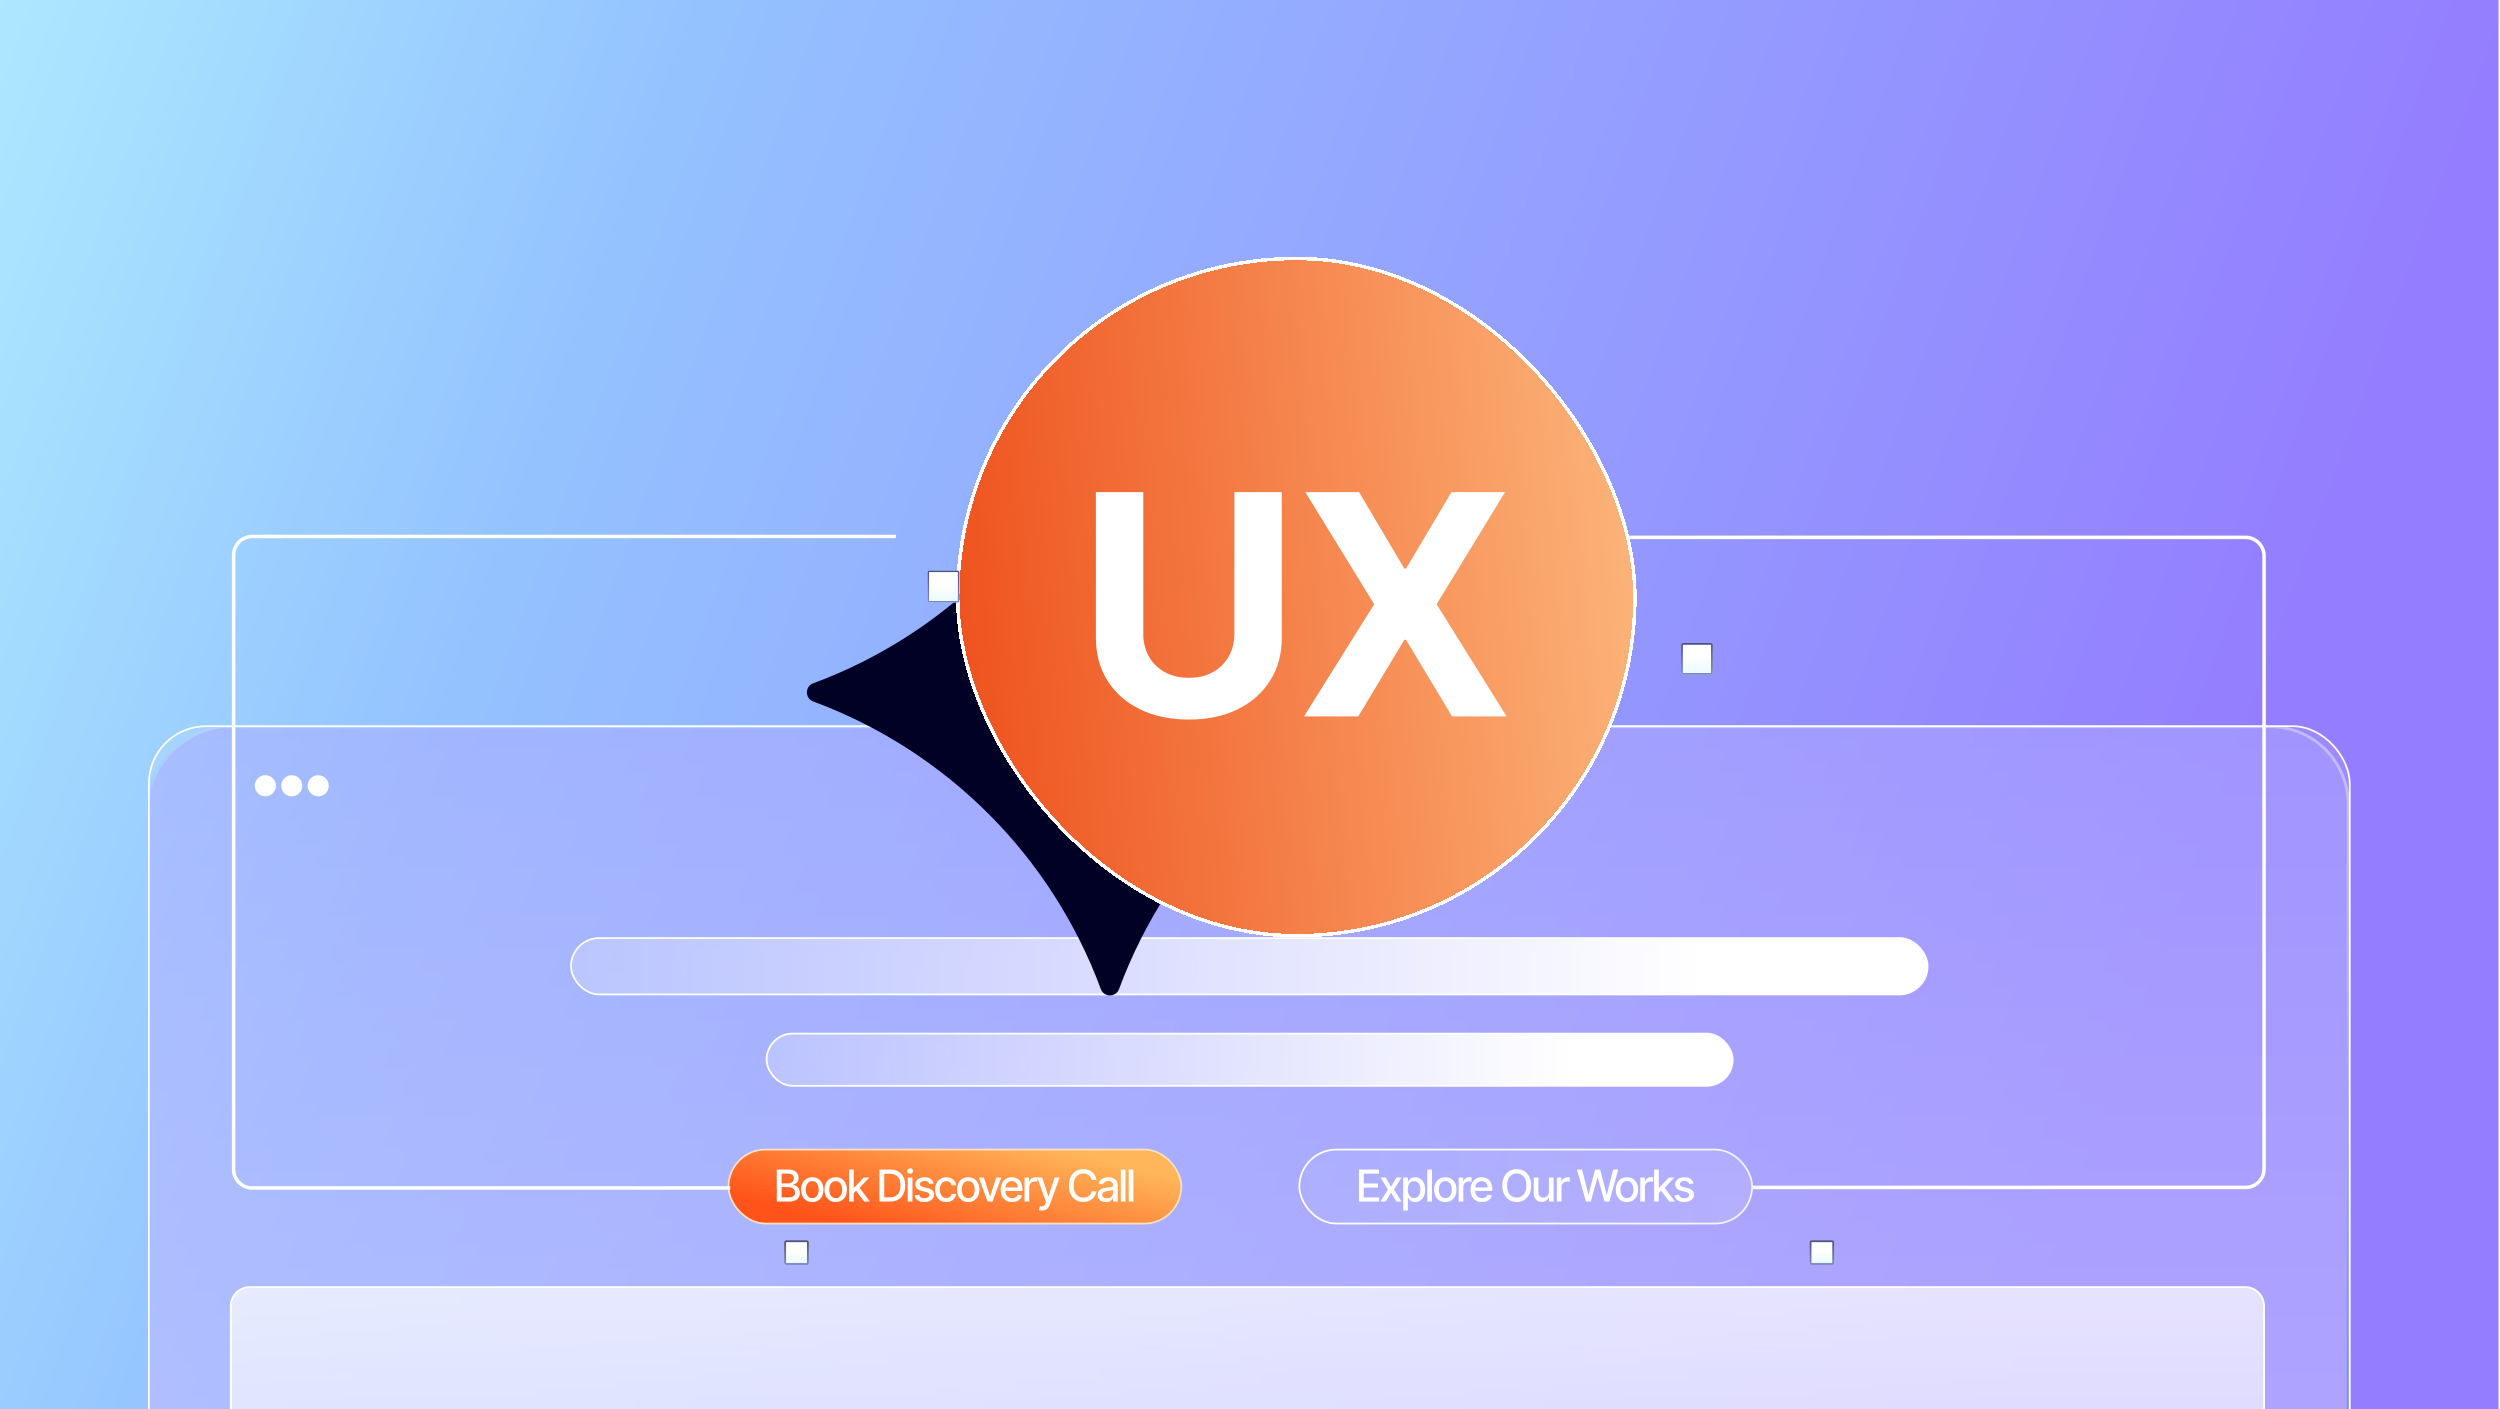 <svg width="1419" height="800" viewBox="0 0 1419 800" fill="none" xmlns="http://www.w3.org/2000/svg">
<g clip-path="url(#clip0_14019_487)">
<rect width="1418.18" height="799.898" fill="url(#paint0_linear_14019_487)"/>
<g clip-path="url(#clip1_14019_487)">
<rect x="84" y="411.688" width="1250.2" height="545.312" rx="33.01" fill="url(#paint1_linear_14019_487)" fill-opacity="0.4"/>
<g style="mix-blend-mode:hard-light" opacity="0.45" filter="url(#filter0_f_14019_487)">
<rect x="1333.6" y="411.688" width="431.177" height="1250.2" rx="44.921" transform="rotate(90 1333.6 411.688)" fill="#A7A2FF"/>
<rect x="1332.81" y="412.48" width="429.592" height="1248.62" rx="44.129" transform="rotate(90 1332.81 412.48)" stroke="url(#paint2_linear_14019_487)" stroke-width="1.585"/>
</g>
<rect x="324.101" y="532.438" width="770.01" height="32.01" rx="16.005" fill="url(#paint3_linear_14019_487)"/>
<rect x="324.101" y="532.438" width="770.01" height="32.01" rx="16.005" stroke="white"/>
<rect x="435.101" y="586.668" width="548.374" height="29.652" rx="14.826" fill="url(#paint4_linear_14019_487)"/>
<rect x="435.101" y="586.668" width="548.374" height="29.652" rx="14.826" stroke="white"/>
<rect x="413.5" y="652.5" width="257" height="42" rx="21" fill="url(#paint5_linear_14019_487)"/>
<rect x="413.5" y="652.5" width="257" height="42" rx="21" stroke="#FFE0BE"/>
<rect x="737.5" y="652.5" width="257" height="42" rx="21" fill="url(#paint6_linear_14019_487)" fill-opacity="0.2"/>
<rect x="737.5" y="652.5" width="257" height="42" rx="21" stroke="url(#paint7_linear_14019_487)"/>
<g filter="url(#filter1_d_14019_487)">
<rect width="14" height="14" rx="1.057" transform="matrix(-1 0 0 1 1002 667)" fill="url(#paint8_linear_14019_487)"/>
<rect x="-0.528" y="0.528" width="12.943" height="12.943" rx="0.528" transform="matrix(-1 0 0 1 1000.94 667)" stroke="url(#paint9_linear_14019_487)" stroke-width="1.057"/>
<rect x="-0.528" y="0.528" width="12.943" height="12.943" rx="0.528" transform="matrix(-1 0 0 1 1000.94 667)" stroke="white" stroke-opacity="0.2" stroke-width="1.057"/>
</g>
<path d="M141.726 730.549H1274.36C1280.29 730.549 1285.09 735.351 1285.09 741.275V1217.94C1285.09 1223.86 1280.29 1228.67 1274.36 1228.67H141.726C135.802 1228.67 130.999 1223.86 130.999 1217.94V741.275C130.999 735.351 135.801 730.549 141.726 730.549Z" fill="url(#paint10_linear_14019_487)" fill-opacity="0.7" stroke="white"/>
<circle cx="150.601" cy="446" r="6" fill="white"/>
<circle cx="165.601" cy="446" r="6" fill="white"/>
<circle cx="180.601" cy="446" r="6" fill="white"/>
<path d="M440.9 682V663.818H447.558C448.848 663.818 449.917 664.031 450.763 664.457C451.609 664.878 452.243 665.449 452.663 666.171C453.083 666.887 453.293 667.695 453.293 668.594C453.293 669.352 453.154 669.991 452.876 670.512C452.598 671.027 452.225 671.441 451.757 671.755C451.296 672.063 450.787 672.288 450.23 672.43V672.607C450.834 672.637 451.423 672.832 451.997 673.193C452.577 673.548 453.057 674.054 453.435 674.711C453.814 675.368 454.004 676.167 454.004 677.108C454.004 678.038 453.785 678.872 453.347 679.612C452.915 680.346 452.246 680.929 451.34 681.361C450.435 681.787 449.278 682 447.869 682H440.9ZM443.643 679.647H447.603C448.917 679.647 449.858 679.393 450.426 678.884C450.994 678.375 451.278 677.739 451.278 676.975C451.278 676.401 451.133 675.874 450.843 675.395C450.553 674.915 450.139 674.534 449.6 674.25C449.067 673.966 448.434 673.824 447.7 673.824H443.643V679.647ZM443.643 671.684H447.319C447.934 671.684 448.487 671.566 448.979 671.329C449.476 671.092 449.869 670.761 450.159 670.335C450.455 669.902 450.603 669.393 450.603 668.808C450.603 668.056 450.34 667.426 449.813 666.917C449.286 666.408 448.479 666.153 447.39 666.153H443.643V671.684ZM461.038 682.275C459.76 682.275 458.644 681.982 457.691 681.396C456.738 680.81 455.999 679.991 455.472 678.937C454.945 677.884 454.682 676.653 454.682 675.244C454.682 673.829 454.945 672.592 455.472 671.533C455.999 670.474 456.738 669.651 457.691 669.065C458.644 668.479 459.76 668.186 461.038 668.186C462.317 668.186 463.432 668.479 464.385 669.065C465.338 669.651 466.078 670.474 466.605 671.533C467.131 672.592 467.395 673.829 467.395 675.244C467.395 676.653 467.131 677.884 466.605 678.937C466.078 679.991 465.338 680.81 464.385 681.396C463.432 681.982 462.317 682.275 461.038 682.275ZM461.047 680.047C461.876 680.047 462.562 679.828 463.107 679.39C463.651 678.952 464.054 678.369 464.314 677.641C464.58 676.913 464.714 676.111 464.714 675.235C464.714 674.365 464.58 673.566 464.314 672.838C464.054 672.104 463.651 671.515 463.107 671.071C462.562 670.627 461.876 670.406 461.047 670.406C460.213 670.406 459.52 670.627 458.97 671.071C458.425 671.515 458.02 672.104 457.753 672.838C457.493 673.566 457.363 674.365 457.363 675.235C457.363 676.111 457.493 676.913 457.753 677.641C458.02 678.369 458.425 678.952 458.97 679.39C459.52 679.828 460.213 680.047 461.047 680.047ZM474.352 682.275C473.073 682.275 471.958 681.982 471.005 681.396C470.052 680.81 469.312 679.991 468.785 678.937C468.258 677.884 467.995 676.653 467.995 675.244C467.995 673.829 468.258 672.592 468.785 671.533C469.312 670.474 470.052 669.651 471.005 669.065C471.958 668.479 473.073 668.186 474.352 668.186C475.63 668.186 476.746 668.479 477.699 669.065C478.651 669.651 479.391 670.474 479.918 671.533C480.445 672.592 480.708 673.829 480.708 675.244C480.708 676.653 480.445 677.884 479.918 678.937C479.391 679.991 478.651 680.81 477.699 681.396C476.746 681.982 475.63 682.275 474.352 682.275ZM474.361 680.047C475.189 680.047 475.876 679.828 476.42 679.39C476.965 678.952 477.367 678.369 477.628 677.641C477.894 676.913 478.027 676.111 478.027 675.235C478.027 674.365 477.894 673.566 477.628 672.838C477.367 672.104 476.965 671.515 476.42 671.071C475.876 670.627 475.189 670.406 474.361 670.406C473.526 670.406 472.834 670.627 472.283 671.071C471.739 671.515 471.333 672.104 471.067 672.838C470.806 673.566 470.676 674.365 470.676 675.235C470.676 676.111 470.806 676.913 471.067 677.641C471.333 678.369 471.739 678.952 472.283 679.39C472.834 679.828 473.526 680.047 474.361 680.047ZM484.363 677.375L484.345 674.134H484.806L490.24 668.364H493.418L487.221 674.933H486.804L484.363 677.375ZM481.921 682V663.818H484.576V682H481.921ZM490.533 682L485.65 675.519L487.479 673.664L493.791 682H490.533ZM505.052 682H499.166V663.818H505.239C507.02 663.818 508.55 664.182 509.829 664.91C511.107 665.632 512.087 666.671 512.767 668.026C513.454 669.376 513.797 670.994 513.797 672.882C513.797 674.776 513.451 676.404 512.758 677.765C512.072 679.127 511.078 680.174 509.775 680.908C508.473 681.636 506.899 682 505.052 682ZM501.91 679.603H504.902C506.286 679.603 507.438 679.343 508.355 678.822C509.272 678.295 509.959 677.534 510.415 676.54C510.87 675.54 511.098 674.321 511.098 672.882C511.098 671.456 510.87 670.246 510.415 669.251C509.965 668.257 509.293 667.502 508.399 666.988C507.506 666.473 506.396 666.215 505.07 666.215H501.91V679.603ZM515.245 682V668.364H517.9V682H515.245ZM516.586 666.26C516.124 666.26 515.728 666.106 515.396 665.798C515.071 665.484 514.908 665.111 514.908 664.679C514.908 664.241 515.071 663.868 515.396 663.561C515.728 663.247 516.124 663.09 516.586 663.09C517.048 663.09 517.441 663.247 517.767 663.561C518.098 663.868 518.264 664.241 518.264 664.679C518.264 665.111 518.098 665.484 517.767 665.798C517.441 666.106 517.048 666.26 516.586 666.26ZM529.939 671.693L527.533 672.119C527.433 671.811 527.273 671.518 527.054 671.24C526.841 670.962 526.551 670.734 526.184 670.556C525.817 670.379 525.358 670.29 524.808 670.29C524.056 670.29 523.429 670.459 522.926 670.796C522.423 671.128 522.171 671.557 522.171 672.083C522.171 672.539 522.34 672.906 522.677 673.184C523.015 673.462 523.559 673.69 524.311 673.868L526.477 674.365C527.732 674.655 528.667 675.102 529.282 675.706C529.898 676.309 530.206 677.094 530.206 678.058C530.206 678.875 529.969 679.603 529.495 680.242C529.028 680.875 528.374 681.373 527.533 681.734C526.699 682.095 525.731 682.275 524.63 682.275C523.103 682.275 521.858 681.95 520.893 681.299C519.928 680.642 519.336 679.71 519.117 678.502L521.683 678.112C521.843 678.78 522.171 679.286 522.668 679.63C523.166 679.967 523.814 680.136 524.613 680.136C525.483 680.136 526.178 679.955 526.699 679.594C527.22 679.227 527.48 678.78 527.48 678.254C527.48 677.827 527.32 677.469 527.001 677.179C526.687 676.889 526.205 676.67 525.554 676.522L523.245 676.016C521.973 675.726 521.032 675.265 520.422 674.631C519.819 673.998 519.517 673.196 519.517 672.225C519.517 671.421 519.742 670.716 520.191 670.113C520.641 669.509 521.263 669.038 522.056 668.701C522.849 668.358 523.757 668.186 524.781 668.186C526.255 668.186 527.415 668.506 528.261 669.145C529.108 669.778 529.667 670.627 529.939 671.693ZM537.118 682.275C535.798 682.275 534.662 681.976 533.709 681.379C532.762 680.775 532.034 679.943 531.525 678.884C531.016 677.824 530.762 676.611 530.762 675.244C530.762 673.859 531.022 672.637 531.543 671.577C532.064 670.512 532.798 669.681 533.745 669.083C534.692 668.485 535.807 668.186 537.092 668.186C538.127 668.186 539.051 668.378 539.862 668.763C540.672 669.142 541.326 669.675 541.824 670.361C542.327 671.048 542.625 671.85 542.72 672.767H540.137C539.995 672.128 539.669 671.577 539.16 671.116C538.657 670.654 537.982 670.423 537.136 670.423C536.396 670.423 535.748 670.619 535.192 671.009C534.641 671.394 534.212 671.944 533.904 672.661C533.597 673.371 533.443 674.211 533.443 675.182C533.443 676.176 533.594 677.034 533.896 677.756C534.197 678.478 534.624 679.038 535.174 679.434C535.73 679.831 536.384 680.029 537.136 680.029C537.639 680.029 538.095 679.937 538.503 679.754C538.917 679.565 539.264 679.295 539.542 678.946C539.826 678.597 540.024 678.177 540.137 677.685H542.72C542.625 678.567 542.338 679.354 541.859 680.047C541.38 680.739 540.737 681.284 539.933 681.68C539.134 682.077 538.195 682.275 537.118 682.275ZM549.553 682.275C548.274 682.275 547.159 681.982 546.206 681.396C545.253 680.81 544.513 679.991 543.986 678.937C543.46 677.884 543.196 676.653 543.196 675.244C543.196 673.829 543.46 672.592 543.986 671.533C544.513 670.474 545.253 669.651 546.206 669.065C547.159 668.479 548.274 668.186 549.553 668.186C550.831 668.186 551.947 668.479 552.9 669.065C553.853 669.651 554.592 670.474 555.119 671.533C555.646 672.592 555.909 673.829 555.909 675.244C555.909 676.653 555.646 677.884 555.119 678.937C554.592 679.991 553.853 680.81 552.9 681.396C551.947 681.982 550.831 682.275 549.553 682.275ZM549.562 680.047C550.39 680.047 551.077 679.828 551.621 679.39C552.166 678.952 552.568 678.369 552.829 677.641C553.095 676.913 553.228 676.111 553.228 675.235C553.228 674.365 553.095 673.566 552.829 672.838C552.568 672.104 552.166 671.515 551.621 671.071C551.077 670.627 550.39 670.406 549.562 670.406C548.727 670.406 548.035 670.627 547.484 671.071C546.94 671.515 546.534 672.104 546.268 672.838C546.008 673.566 545.877 674.365 545.877 675.235C545.877 676.111 546.008 676.913 546.268 677.641C546.534 678.369 546.94 678.952 547.484 679.39C548.035 679.828 548.727 680.047 549.562 680.047ZM568.324 668.364L563.379 682H560.538L555.584 668.364H558.434L561.888 678.857H562.03L565.474 668.364H568.324ZM574.482 682.275C573.138 682.275 571.981 681.988 571.011 681.414C570.046 680.834 569.3 680.02 568.773 678.973C568.253 677.919 567.992 676.685 567.992 675.271C567.992 673.874 568.253 672.643 568.773 671.577C569.3 670.512 570.034 669.681 570.975 669.083C571.922 668.485 573.029 668.186 574.295 668.186C575.065 668.186 575.811 668.313 576.533 668.568C577.255 668.822 577.903 669.222 578.477 669.766C579.051 670.311 579.504 671.018 579.835 671.888C580.167 672.752 580.332 673.803 580.332 675.04V675.981H569.493V673.992H577.731C577.731 673.294 577.589 672.675 577.305 672.137C577.021 671.592 576.621 671.163 576.107 670.849C575.598 670.536 575 670.379 574.313 670.379C573.567 670.379 572.916 670.562 572.36 670.929C571.81 671.29 571.384 671.764 571.082 672.35C570.786 672.93 570.638 673.56 570.638 674.241V675.794C570.638 676.706 570.798 677.481 571.117 678.12C571.443 678.76 571.895 679.248 572.475 679.585C573.056 679.917 573.733 680.082 574.509 680.082C575.012 680.082 575.47 680.011 575.885 679.869C576.299 679.721 576.657 679.502 576.959 679.212C577.261 678.922 577.491 678.564 577.651 678.138L580.164 678.591C579.962 679.331 579.601 679.979 579.081 680.535C578.566 681.086 577.918 681.515 577.136 681.822C576.361 682.124 575.476 682.275 574.482 682.275ZM581.528 682V668.364H584.093V670.53H584.235C584.484 669.796 584.922 669.219 585.549 668.799C586.183 668.373 586.899 668.159 587.698 668.159C587.863 668.159 588.059 668.165 588.284 668.177C588.514 668.189 588.695 668.204 588.825 668.222V670.761C588.719 670.731 588.529 670.699 588.257 670.663C587.985 670.622 587.713 670.601 587.44 670.601C586.813 670.601 586.254 670.734 585.762 671C585.277 671.261 584.892 671.625 584.608 672.092C584.324 672.554 584.182 673.081 584.182 673.673V682H581.528ZM591.465 687.114C591.069 687.114 590.708 687.081 590.382 687.016C590.057 686.957 589.814 686.892 589.654 686.821L590.293 684.646C590.779 684.776 591.211 684.832 591.59 684.814C591.968 684.797 592.303 684.654 592.593 684.388C592.889 684.122 593.149 683.687 593.374 683.083L593.703 682.178L588.713 668.364H591.554L595.008 678.946H595.15L598.603 668.364H601.453L595.833 683.82C595.573 684.53 595.241 685.131 594.839 685.622C594.436 686.119 593.957 686.492 593.401 686.741C592.844 686.989 592.199 687.114 591.465 687.114ZM622.378 669.731H619.608C619.502 669.139 619.303 668.618 619.013 668.168C618.723 667.719 618.368 667.337 617.948 667.023C617.528 666.709 617.057 666.473 616.536 666.313C616.021 666.153 615.474 666.073 614.894 666.073C613.846 666.073 612.908 666.337 612.08 666.863C611.257 667.39 610.606 668.162 610.127 669.18C609.653 670.198 609.416 671.441 609.416 672.909C609.416 674.389 609.653 675.638 610.127 676.656C610.606 677.674 611.26 678.443 612.089 678.964C612.917 679.485 613.849 679.745 614.885 679.745C615.459 679.745 616.004 679.668 616.519 679.514C617.039 679.354 617.51 679.121 617.93 678.813C618.35 678.505 618.706 678.129 618.996 677.685C619.291 677.236 619.496 676.721 619.608 676.141L622.378 676.15C622.23 677.043 621.943 677.866 621.517 678.618C621.097 679.363 620.555 680.008 619.892 680.553C619.235 681.092 618.484 681.509 617.637 681.805C616.791 682.101 615.868 682.249 614.867 682.249C613.293 682.249 611.89 681.876 610.659 681.13C609.428 680.378 608.458 679.304 607.747 677.907C607.043 676.511 606.691 674.844 606.691 672.909C606.691 670.968 607.046 669.302 607.756 667.911C608.466 666.514 609.437 665.443 610.668 664.697C611.899 663.945 613.299 663.57 614.867 663.57C615.832 663.57 616.732 663.709 617.566 663.987C618.407 664.259 619.161 664.662 619.83 665.194C620.499 665.721 621.052 666.366 621.49 667.13C621.928 667.887 622.224 668.754 622.378 669.731ZM627.666 682.302C626.802 682.302 626.021 682.142 625.322 681.822C624.624 681.497 624.07 681.026 623.662 680.411C623.26 679.795 623.058 679.041 623.058 678.147C623.058 677.378 623.206 676.744 623.502 676.247C623.798 675.75 624.198 675.356 624.701 675.066C625.204 674.776 625.766 674.557 626.388 674.409C627.009 674.261 627.642 674.149 628.287 674.072C629.104 673.977 629.767 673.9 630.276 673.841C630.785 673.776 631.155 673.673 631.386 673.531C631.617 673.388 631.732 673.158 631.732 672.838V672.776C631.732 672.001 631.513 671.4 631.075 670.974C630.643 670.548 629.998 670.335 629.14 670.335C628.246 670.335 627.542 670.533 627.027 670.929C626.518 671.32 626.166 671.755 625.97 672.234L623.476 671.666C623.772 670.838 624.204 670.169 624.772 669.66C625.346 669.145 626.006 668.772 626.752 668.541C627.497 668.304 628.281 668.186 629.104 668.186C629.649 668.186 630.226 668.251 630.835 668.381C631.451 668.506 632.025 668.737 632.558 669.074C633.096 669.411 633.537 669.894 633.88 670.521C634.224 671.142 634.395 671.95 634.395 672.945V682H631.803V680.136H631.696C631.525 680.479 631.267 680.816 630.924 681.148C630.581 681.479 630.14 681.754 629.601 681.973C629.063 682.192 628.418 682.302 627.666 682.302ZM628.243 680.171C628.977 680.171 629.604 680.026 630.125 679.736C630.652 679.446 631.051 679.067 631.324 678.6C631.602 678.126 631.741 677.62 631.741 677.082V675.324C631.646 675.419 631.463 675.507 631.19 675.59C630.924 675.667 630.619 675.735 630.276 675.794C629.933 675.848 629.598 675.898 629.273 675.945C628.947 675.987 628.675 676.022 628.456 676.052C627.941 676.117 627.471 676.226 627.044 676.38C626.624 676.534 626.287 676.756 626.032 677.046C625.784 677.33 625.66 677.709 625.66 678.183C625.66 678.839 625.902 679.337 626.388 679.674C626.873 680.005 627.491 680.171 628.243 680.171ZM638.835 663.818V682H636.181V663.818H638.835ZM643.311 663.818V682H640.657V663.818H643.311Z" fill="white"/>
<path d="M771.341 682V663.818H782.74V666.18H774.084V671.719H782.145V674.072H774.084V679.638H782.846V682H771.341ZM786.536 668.364L789.546 673.673L792.582 668.364H795.485L791.233 675.182L795.521 682H792.618L789.546 676.904L786.483 682H783.571L787.815 675.182L783.624 668.364H786.536ZM796.461 687.114V668.364H799.053V670.574H799.275C799.429 670.29 799.651 669.962 799.941 669.589C800.231 669.216 800.633 668.89 801.148 668.612C801.663 668.328 802.344 668.186 803.19 668.186C804.291 668.186 805.273 668.464 806.138 669.021C807.002 669.577 807.679 670.379 808.171 671.426C808.668 672.474 808.916 673.735 808.916 675.208C808.916 676.682 808.671 677.946 808.179 678.999C807.688 680.047 807.014 680.855 806.155 681.423C805.297 681.985 804.318 682.266 803.217 682.266C802.388 682.266 801.71 682.127 801.184 681.849C800.663 681.571 800.255 681.245 799.959 680.873C799.663 680.5 799.435 680.168 799.275 679.878H799.115V687.114H796.461ZM799.062 675.182C799.062 676.141 799.201 676.981 799.479 677.703C799.757 678.425 800.16 678.99 800.687 679.399C801.213 679.801 801.858 680.002 802.622 680.002C803.415 680.002 804.078 679.792 804.611 679.372C805.143 678.946 805.546 678.369 805.818 677.641C806.096 676.913 806.235 676.093 806.235 675.182C806.235 674.282 806.099 673.474 805.827 672.758C805.561 672.042 805.158 671.477 804.619 671.062C804.087 670.648 803.421 670.441 802.622 670.441C801.853 670.441 801.201 670.639 800.669 671.036C800.142 671.432 799.743 671.986 799.47 672.696C799.198 673.406 799.062 674.235 799.062 675.182ZM812.795 663.818V682H810.14V663.818H812.795ZM820.36 682.275C819.082 682.275 817.966 681.982 817.013 681.396C816.06 680.81 815.32 679.991 814.794 678.937C814.267 677.884 814.003 676.653 814.003 675.244C814.003 673.829 814.267 672.592 814.794 671.533C815.32 670.474 816.06 669.651 817.013 669.065C817.966 668.479 819.082 668.186 820.36 668.186C821.638 668.186 822.754 668.479 823.707 669.065C824.66 669.651 825.4 670.474 825.926 671.533C826.453 672.592 826.716 673.829 826.716 675.244C826.716 676.653 826.453 677.884 825.926 678.937C825.4 679.991 824.66 680.81 823.707 681.396C822.754 681.982 821.638 682.275 820.36 682.275ZM820.369 680.047C821.197 680.047 821.884 679.828 822.428 679.39C822.973 678.952 823.375 678.369 823.636 677.641C823.902 676.913 824.035 676.111 824.035 675.235C824.035 674.365 823.902 673.566 823.636 672.838C823.375 672.104 822.973 671.515 822.428 671.071C821.884 670.627 821.197 670.406 820.369 670.406C819.534 670.406 818.842 670.627 818.291 671.071C817.747 671.515 817.341 672.104 817.075 672.838C816.815 673.566 816.685 674.365 816.685 675.235C816.685 676.111 816.815 676.913 817.075 677.641C817.341 678.369 817.747 678.952 818.291 679.39C818.842 679.828 819.534 680.047 820.369 680.047ZM827.929 682V668.364H830.495V670.53H830.637C830.886 669.796 831.324 669.219 831.951 668.799C832.584 668.373 833.301 668.159 834.1 668.159C834.265 668.159 834.461 668.165 834.686 668.177C834.916 668.189 835.097 668.204 835.227 668.222V670.761C835.121 670.731 834.931 670.699 834.659 670.663C834.387 670.622 834.114 670.601 833.842 670.601C833.215 670.601 832.655 670.734 832.164 671C831.679 671.261 831.294 671.625 831.01 672.092C830.726 672.554 830.584 673.081 830.584 673.673V682H827.929ZM841.163 682.275C839.82 682.275 838.662 681.988 837.692 681.414C836.727 680.834 835.981 680.02 835.455 678.973C834.934 677.919 834.673 676.685 834.673 675.271C834.673 673.874 834.934 672.643 835.455 671.577C835.981 670.512 836.715 669.681 837.656 669.083C838.603 668.485 839.71 668.186 840.977 668.186C841.746 668.186 842.492 668.313 843.214 668.568C843.936 668.822 844.584 669.222 845.158 669.766C845.732 670.311 846.185 671.018 846.516 671.888C846.848 672.752 847.014 673.803 847.014 675.04V675.981H836.174V673.992H844.412C844.412 673.294 844.27 672.675 843.986 672.137C843.702 671.592 843.303 671.163 842.788 670.849C842.279 670.536 841.681 670.379 840.994 670.379C840.249 670.379 839.598 670.562 839.041 670.929C838.491 671.29 838.065 671.764 837.763 672.35C837.467 672.93 837.319 673.56 837.319 674.241V675.794C837.319 676.706 837.479 677.481 837.798 678.12C838.124 678.76 838.577 679.248 839.157 679.585C839.737 679.917 840.414 680.082 841.19 680.082C841.693 680.082 842.151 680.011 842.566 679.869C842.98 679.721 843.338 679.502 843.64 679.212C843.942 678.922 844.173 678.564 844.332 678.138L846.845 678.591C846.644 679.331 846.283 679.979 845.762 680.535C845.247 681.086 844.599 681.515 843.818 681.822C843.042 682.124 842.157 682.275 841.163 682.275ZM869.082 672.909C869.082 674.85 868.727 676.519 868.016 677.916C867.306 679.307 866.333 680.378 865.096 681.13C863.865 681.876 862.465 682.249 860.896 682.249C859.322 682.249 857.916 681.876 856.679 681.13C855.448 680.378 854.478 679.304 853.767 677.907C853.057 676.511 852.702 674.844 852.702 672.909C852.702 670.968 853.057 669.302 853.767 667.911C854.478 666.514 855.448 665.443 856.679 664.697C857.916 663.945 859.322 663.57 860.896 663.57C862.465 663.57 863.865 663.945 865.096 664.697C866.333 665.443 867.306 666.514 868.016 667.911C868.727 669.302 869.082 670.968 869.082 672.909ZM866.365 672.909C866.365 671.429 866.125 670.184 865.646 669.172C865.173 668.154 864.521 667.384 863.693 666.863C862.87 666.337 861.938 666.073 860.896 666.073C859.849 666.073 858.914 666.337 858.091 666.863C857.268 667.384 856.617 668.154 856.138 669.172C855.664 670.184 855.428 671.429 855.428 672.909C855.428 674.389 855.664 675.638 856.138 676.656C856.617 677.668 857.268 678.437 858.091 678.964C858.914 679.485 859.849 679.745 860.896 679.745C861.938 679.745 862.87 679.485 863.693 678.964C864.521 678.437 865.173 677.668 865.646 676.656C866.125 675.638 866.365 674.389 866.365 672.909ZM879.177 676.345V668.364H881.84V682H879.23V679.638H879.088C878.775 680.366 878.271 680.973 877.579 681.458C876.892 681.938 876.037 682.178 875.013 682.178C874.137 682.178 873.362 681.985 872.687 681.6C872.018 681.21 871.492 680.633 871.107 679.869C870.728 679.106 870.539 678.162 870.539 677.037V668.364H873.193V676.718C873.193 677.647 873.451 678.387 873.966 678.937C874.481 679.488 875.149 679.763 875.972 679.763C876.469 679.763 876.963 679.638 877.455 679.39C877.952 679.141 878.363 678.766 878.689 678.262C879.02 677.759 879.183 677.12 879.177 676.345ZM883.657 682V668.364H886.223V670.53H886.365C886.613 669.796 887.051 669.219 887.679 668.799C888.312 668.373 889.028 668.159 889.827 668.159C889.993 668.159 890.188 668.165 890.413 668.177C890.644 668.189 890.824 668.204 890.955 668.222V670.761C890.848 670.731 890.659 670.699 890.386 670.663C890.114 670.622 889.842 670.601 889.57 670.601C888.942 670.601 888.383 670.734 887.892 671C887.406 671.261 887.022 671.625 886.738 672.092C886.454 672.554 886.311 673.081 886.311 673.673V682H883.657ZM900.141 682L895.098 663.818H897.984L901.526 677.898H901.695L905.379 663.818H908.238L911.922 677.907H912.091L915.624 663.818H918.518L913.467 682H910.706L906.879 668.381H906.737L902.911 682H900.141ZM923.458 682.275C922.179 682.275 921.064 681.982 920.111 681.396C919.158 680.81 918.418 679.991 917.891 678.937C917.364 677.884 917.101 676.653 917.101 675.244C917.101 673.829 917.364 672.592 917.891 671.533C918.418 670.474 919.158 669.651 920.111 669.065C921.064 668.479 922.179 668.186 923.458 668.186C924.736 668.186 925.852 668.479 926.805 669.065C927.757 669.651 928.497 670.474 929.024 671.533C929.551 672.592 929.814 673.829 929.814 675.244C929.814 676.653 929.551 677.884 929.024 678.937C928.497 679.991 927.757 680.81 926.805 681.396C925.852 681.982 924.736 682.275 923.458 682.275ZM923.466 680.047C924.295 680.047 924.982 679.828 925.526 679.39C926.071 678.952 926.473 678.369 926.734 677.641C927 676.913 927.133 676.111 927.133 675.235C927.133 674.365 927 673.566 926.734 672.838C926.473 672.104 926.071 671.515 925.526 671.071C924.982 670.627 924.295 670.406 923.466 670.406C922.632 670.406 921.939 670.627 921.389 671.071C920.845 671.515 920.439 672.104 920.173 672.838C919.912 673.566 919.782 674.365 919.782 675.235C919.782 676.111 919.912 676.913 920.173 677.641C920.439 678.369 920.845 678.952 921.389 679.39C921.939 679.828 922.632 680.047 923.466 680.047ZM931.027 682V668.364H933.593V670.53H933.735C933.983 669.796 934.421 669.219 935.049 668.799C935.682 668.373 936.398 668.159 937.197 668.159C937.363 668.159 937.558 668.165 937.783 668.177C938.014 668.189 938.194 668.204 938.325 668.222V670.761C938.218 670.731 938.029 670.699 937.757 670.663C937.484 670.622 937.212 670.601 936.94 670.601C936.312 670.601 935.753 670.734 935.262 671C934.777 671.261 934.392 671.625 934.108 672.092C933.824 672.554 933.682 673.081 933.682 673.673V682H931.027ZM941.313 677.375L941.295 674.134H941.757L947.19 668.364H950.369L944.172 674.933H943.755L941.313 677.375ZM938.872 682V663.818H941.526V682H938.872ZM947.483 682L942.601 675.519L944.429 673.664L950.742 682H947.483ZM961.256 671.693L958.85 672.119C958.75 671.811 958.59 671.518 958.371 671.24C958.158 670.962 957.868 670.734 957.501 670.556C957.134 670.379 956.675 670.29 956.125 670.29C955.373 670.29 954.746 670.459 954.243 670.796C953.74 671.128 953.488 671.557 953.488 672.083C953.488 672.539 953.657 672.906 953.994 673.184C954.332 673.462 954.876 673.69 955.628 673.868L957.794 674.365C959.049 674.655 959.984 675.102 960.599 675.706C961.215 676.309 961.523 677.094 961.523 678.058C961.523 678.875 961.286 679.603 960.812 680.242C960.345 680.875 959.691 681.373 958.85 681.734C958.016 682.095 957.048 682.275 955.947 682.275C954.42 682.275 953.174 681.95 952.21 681.299C951.245 680.642 950.653 679.71 950.434 678.502L953 678.112C953.16 678.78 953.488 679.286 953.985 679.63C954.482 679.967 955.131 680.136 955.93 680.136C956.8 680.136 957.495 679.955 958.016 679.594C958.537 679.227 958.797 678.78 958.797 678.254C958.797 677.827 958.637 677.469 958.318 677.179C958.004 676.889 957.522 676.67 956.871 676.522L954.562 676.016C953.29 675.726 952.349 675.265 951.739 674.631C951.136 673.998 950.834 673.196 950.834 672.225C950.834 671.421 951.059 670.716 951.508 670.113C951.958 669.509 952.58 669.038 953.373 668.701C954.166 668.358 955.074 668.186 956.098 668.186C957.572 668.186 958.732 668.506 959.578 669.145C960.425 669.778 960.984 670.627 961.256 671.693Z" fill="white"/>
</g>
<rect x="84.5" y="412.188" width="1249.2" height="544.312" rx="32.51" stroke="white"/>
<g style="mix-blend-mode:soft-light" filter="url(#filter2_f_14019_487)">
<path d="M798.41 387.835C722.783 359.826 663.174 300.217 635.165 224.59C633.401 219.803 626.62 219.803 624.835 224.59C596.826 300.217 537.217 359.826 461.59 387.835C456.803 389.599 456.803 396.38 461.59 398.165C537.217 426.174 596.826 485.783 624.835 561.41C626.599 566.197 633.38 566.197 635.165 561.41C663.174 485.783 722.783 426.174 798.41 398.165C803.197 396.401 803.197 389.62 798.41 387.835Z" fill="url(#paint11_linear_14019_487)"/>
</g>
<path d="M508.5 304.5H143.169C137.332 304.5 132.601 309.231 132.601 315.068V407.989V663.736C132.601 669.573 137.332 674.304 143.169 674.304H414.5" stroke="white" stroke-width="2"/>
<path d="M890 305L1274.53 305C1280.37 305 1285.1 309.731 1285.1 315.568V408.264V663.432C1285.1 669.269 1280.37 674 1274.53 674H995" stroke="white" stroke-width="2"/>
<g filter="url(#filter3_d_14019_487)">
<rect width="14" height="14" rx="1.057" transform="matrix(-1 0 0 1 420 667)" fill="url(#paint12_linear_14019_487)"/>
<rect x="-0.528" y="0.528" width="12.943" height="12.943" rx="0.528" transform="matrix(-1 0 0 1 418.943 667)" stroke="url(#paint13_linear_14019_487)" stroke-width="1.057"/>
<rect x="-0.528" y="0.528" width="12.943" height="12.943" rx="0.528" transform="matrix(-1 0 0 1 418.943 667)" stroke="white" stroke-opacity="0.2" stroke-width="1.057"/>
</g>
<g filter="url(#filter4_d_14019_487)">
<rect x="506" y="111.105" width="386.385" height="386.385" rx="193.193" fill="url(#paint14_linear_14019_487)" shape-rendering="crispEdges"/>
<rect x="507" y="112.105" width="384.385" height="384.385" rx="192.193" stroke="white" stroke-width="2" shape-rendering="crispEdges"/>
<g filter="url(#filter5_d_14019_487)">
<rect width="18" height="18" rx="0.982" transform="matrix(-1 0 0 1 899.276 296)" fill="url(#paint15_linear_14019_487)"/>
<rect x="-0.491" y="0.491" width="17.018" height="17.018" rx="0.491" transform="matrix(-1 0 0 1 898.295 296)" stroke="url(#paint16_linear_14019_487)" stroke-width="0.982"/>
<rect x="-0.491" y="0.491" width="17.018" height="17.018" rx="0.491" transform="matrix(-1 0 0 1 898.295 296)" stroke="white" stroke-opacity="0.2" stroke-width="0.982"/>
</g>
<path d="M664.046 244.727H690.954V327.38C690.954 336.66 688.738 344.781 684.305 351.741C679.913 358.701 673.761 364.128 665.848 368.023C657.935 371.876 648.717 373.802 638.193 373.802C627.629 373.802 618.39 371.876 610.477 368.023C602.564 364.128 596.411 358.701 592.02 351.741C587.628 344.781 585.432 336.66 585.432 327.38V244.727H612.341V325.081C612.341 329.928 613.398 334.237 615.511 338.007C617.665 341.777 620.689 344.739 624.584 346.893C628.478 349.048 633.015 350.125 638.193 350.125C643.414 350.125 647.95 349.048 651.803 346.893C655.698 344.739 658.701 341.777 660.814 338.007C662.969 334.237 664.046 329.928 664.046 325.081V244.727ZM734.824 244.727L760.49 288.104H761.485L787.275 244.727H817.663L778.823 308.364L818.534 372H787.585L761.485 328.561H760.49L734.389 372H703.565L743.4 308.364L704.311 244.727H734.824Z" fill="white"/>
</g>
<g filter="url(#filter6_d_14019_487)">
<rect x="497" y="296" width="18" height="18" rx="0.798" fill="url(#paint17_linear_14019_487)"/>
<rect x="497.399" y="296.399" width="17.202" height="17.202" rx="0.399" stroke="url(#paint18_linear_14019_487)" stroke-width="0.798"/>
<rect x="497.399" y="296.399" width="17.202" height="17.202" rx="0.399" stroke="white" stroke-opacity="0.2" stroke-width="0.798"/>
</g>
</g>
<defs>
<filter id="filter0_f_14019_487" x="-43.013" y="285.275" width="1503.03" height="684.003" filterUnits="userSpaceOnUse" color-interpolation-filters="sRGB">
<feFlood flood-opacity="0" result="BackgroundImageFix"/>
<feBlend mode="normal" in="SourceGraphic" in2="BackgroundImageFix" result="shape"/>
<feGaussianBlur stdDeviation="63.206" result="effect1_foregroundBlur_14019_487"/>
</filter>
<filter id="filter1_d_14019_487" x="910.853" y="587.74" width="246.497" height="246.497" filterUnits="userSpaceOnUse" color-interpolation-filters="sRGB">
<feFlood flood-opacity="0" result="BackgroundImageFix"/>
<feColorMatrix in="SourceAlpha" type="matrix" values="0 0 0 0 0 0 0 0 0 0 0 0 0 0 0 0 0 0 127 0" result="hardAlpha"/>
<feOffset dx="39.102" dy="36.988"/>
<feGaussianBlur stdDeviation="58.124"/>
<feComposite in2="hardAlpha" operator="out"/>
<feColorMatrix type="matrix" values="0 0 0 0 0.29 0 0 0 0 0.102 0 0 0 0 0.114 0 0 0 0.59 0"/>
<feBlend mode="normal" in2="BackgroundImageFix" result="effect1_dropShadow_14019_487"/>
<feBlend mode="normal" in="SourceGraphic" in2="effect1_dropShadow_14019_487" result="shape"/>
</filter>
<filter id="filter2_f_14019_487" x="296.634" y="59.634" width="666.732" height="666.732" filterUnits="userSpaceOnUse" color-interpolation-filters="sRGB">
<feFlood flood-opacity="0" result="BackgroundImageFix"/>
<feBlend mode="normal" in="SourceGraphic" in2="BackgroundImageFix" result="shape"/>
<feGaussianBlur stdDeviation="80.683" result="effect1_foregroundBlur_14019_487"/>
</filter>
<filter id="filter3_d_14019_487" x="328.853" y="587.74" width="246.497" height="246.497" filterUnits="userSpaceOnUse" color-interpolation-filters="sRGB">
<feFlood flood-opacity="0" result="BackgroundImageFix"/>
<feColorMatrix in="SourceAlpha" type="matrix" values="0 0 0 0 0 0 0 0 0 0 0 0 0 0 0 0 0 0 127 0" result="hardAlpha"/>
<feOffset dx="39.102" dy="36.988"/>
<feGaussianBlur stdDeviation="58.124"/>
<feComposite in2="hardAlpha" operator="out"/>
<feColorMatrix type="matrix" values="0 0 0 0 0.29 0 0 0 0 0.102 0 0 0 0 0.114 0 0 0 0.59 0"/>
<feBlend mode="normal" in2="BackgroundImageFix" result="effect1_dropShadow_14019_487"/>
<feBlend mode="normal" in="SourceGraphic" in2="effect1_dropShadow_14019_487" result="shape"/>
</filter>
<filter id="filter4_d_14019_487" x="433.808" y="36.936" width="610.84" height="603.949" filterUnits="userSpaceOnUse" color-interpolation-filters="sRGB">
<feFlood flood-opacity="0" result="BackgroundImageFix"/>
<feColorMatrix in="SourceAlpha" type="matrix" values="0 0 0 0 0 0 0 0 0 0 0 0 0 0 0 0 0 0 127 0" result="hardAlpha"/>
<feOffset dx="36.59" dy="34.612"/>
<feGaussianBlur stdDeviation="54.391"/>
<feComposite in2="hardAlpha" operator="out"/>
<feColorMatrix type="matrix" values="0 0 0 0 0 0 0 0 0 0 0 0 0 0 0 0 0 0 0.25 0"/>
<feBlend mode="normal" in2="BackgroundImageFix" result="effect1_dropShadow_14019_487"/>
<feBlend mode="normal" in="SourceGraphic" in2="effect1_dropShadow_14019_487" result="shape"/>
</filter>
<filter id="filter5_d_14019_487" x="809.622" y="222.382" width="233.946" height="233.946" filterUnits="userSpaceOnUse" color-interpolation-filters="sRGB">
<feFlood flood-opacity="0" result="BackgroundImageFix"/>
<feColorMatrix in="SourceAlpha" type="matrix" values="0 0 0 0 0 0 0 0 0 0 0 0 0 0 0 0 0 0 127 0" result="hardAlpha"/>
<feOffset dx="36.318" dy="34.355"/>
<feGaussianBlur stdDeviation="53.986"/>
<feComposite in2="hardAlpha" operator="out"/>
<feColorMatrix type="matrix" values="0 0 0 0 0.29 0 0 0 0 0.102 0 0 0 0 0.114 0 0 0 0.59 0"/>
<feBlend mode="normal" in2="BackgroundImageFix" result="effect1_dropShadow_14019_487"/>
<feBlend mode="normal" in="SourceGraphic" in2="effect1_dropShadow_14019_487" result="shape"/>
</filter>
<filter id="filter6_d_14019_487" x="438.769" y="236.174" width="193.491" height="193.491" filterUnits="userSpaceOnUse" color-interpolation-filters="sRGB">
<feFlood flood-opacity="0" result="BackgroundImageFix"/>
<feColorMatrix in="SourceAlpha" type="matrix" values="0 0 0 0 0 0 0 0 0 0 0 0 0 0 0 0 0 0 127 0" result="hardAlpha"/>
<feOffset dx="29.514" dy="27.919"/>
<feGaussianBlur stdDeviation="43.873"/>
<feComposite in2="hardAlpha" operator="out"/>
<feColorMatrix type="matrix" values="0 0 0 0 0.29 0 0 0 0 0.102 0 0 0 0 0.114 0 0 0 0.59 0"/>
<feBlend mode="normal" in2="BackgroundImageFix" result="effect1_dropShadow_14019_487"/>
<feBlend mode="normal" in="SourceGraphic" in2="effect1_dropShadow_14019_487" result="shape"/>
</filter>
<linearGradient id="paint0_linear_14019_487" x1="-75" y1="-2.93899e-06" x2="1496" y2="568" gradientUnits="userSpaceOnUse">
<stop stop-color="#B0F0FF"/>
<stop offset="0.267" stop-color="#94C2FF"/>
<stop offset="0.847" stop-color="#947EFF"/>
</linearGradient>
<linearGradient id="paint1_linear_14019_487" x1="709.101" y1="411.687" x2="709.101" y2="956.999" gradientUnits="userSpaceOnUse">
<stop stop-color="white" stop-opacity="0.2"/>
<stop offset="1" stop-color="white"/>
</linearGradient>
<linearGradient id="paint2_linear_14019_487" x1="1333.53" y1="693.026" x2="1807.33" y2="743.632" gradientUnits="userSpaceOnUse">
<stop stop-color="#EAF8FF"/>
<stop offset="1" stop-color="#0043EA"/>
</linearGradient>
<linearGradient id="paint3_linear_14019_487" x1="304.101" y1="548" x2="967.601" y2="548" gradientUnits="userSpaceOnUse">
<stop stop-color="white" stop-opacity="0.2"/>
<stop offset="1" stop-color="white"/>
</linearGradient>
<linearGradient id="paint4_linear_14019_487" x1="420.706" y1="601.083" x2="893.475" y2="601.083" gradientUnits="userSpaceOnUse">
<stop stop-color="white" stop-opacity="0.2"/>
<stop offset="1" stop-color="white"/>
</linearGradient>
<linearGradient id="paint5_linear_14019_487" x1="413" y1="677.832" x2="430.824" y2="608.571" gradientUnits="userSpaceOnUse">
<stop stop-color="#FF531A"/>
<stop offset="1" stop-color="#FFB559"/>
</linearGradient>
<linearGradient id="paint6_linear_14019_487" x1="737" y1="673.5" x2="1324" y2="674" gradientUnits="userSpaceOnUse">
<stop stop-color="white" stop-opacity="0.2"/>
<stop offset="1" stop-color="white"/>
</linearGradient>
<linearGradient id="paint7_linear_14019_487" x1="737" y1="673.5" x2="995" y2="673.5" gradientUnits="userSpaceOnUse">
<stop stop-color="white"/>
<stop offset="1" stop-color="#F3F3F3"/>
</linearGradient>
<linearGradient id="paint8_linear_14019_487" x1="9.363" y1="0" x2="9.363" y2="11.887" gradientUnits="userSpaceOnUse">
<stop offset="0.544" stop-color="white"/>
<stop offset="1" stop-color="#EDFBFF"/>
</linearGradient>
<linearGradient id="paint9_linear_14019_487" x1="7.333" y1="14" x2="7.333" y2="-5.92216e-08" gradientUnits="userSpaceOnUse">
<stop stop-color="#5D6ABB"/>
<stop offset="1" stop-color="#1C2766"/>
</linearGradient>
<linearGradient id="paint10_linear_14019_487" x1="708.043" y1="730.049" x2="708.043" y2="1229.16" gradientUnits="userSpaceOnUse">
<stop stop-color="white"/>
<stop offset="1" stop-color="white" stop-opacity="0.1"/>
</linearGradient>
<linearGradient id="paint11_linear_14019_487" x1="840.877" y1="563.146" x2="525.73" y2="530.038" gradientUnits="userSpaceOnUse">
<stop stop-color="#000125"/>
</linearGradient>
<linearGradient id="paint12_linear_14019_487" x1="9.363" y1="0" x2="9.363" y2="11.887" gradientUnits="userSpaceOnUse">
<stop offset="0.544" stop-color="white"/>
<stop offset="1" stop-color="#EDFBFF"/>
</linearGradient>
<linearGradient id="paint13_linear_14019_487" x1="7.333" y1="14" x2="7.333" y2="-5.92216e-08" gradientUnits="userSpaceOnUse">
<stop stop-color="#5D6ABB"/>
<stop offset="1" stop-color="#1C2766"/>
</linearGradient>
<linearGradient id="paint14_linear_14019_487" x1="471.5" y1="430.5" x2="945.923" y2="389.139" gradientUnits="userSpaceOnUse">
<stop stop-color="#ED4814"/>
<stop offset="1" stop-color="#FDBE83"/>
</linearGradient>
<linearGradient id="paint15_linear_14019_487" x1="12.039" y1="0" x2="12.039" y2="15.283" gradientUnits="userSpaceOnUse">
<stop offset="0.544" stop-color="white"/>
<stop offset="1" stop-color="#EDFBFF"/>
</linearGradient>
<linearGradient id="paint16_linear_14019_487" x1="9.429" y1="18" x2="9.429" y2="-7.61421e-08" gradientUnits="userSpaceOnUse">
<stop stop-color="#5D6ABB"/>
<stop offset="1" stop-color="#1C2766"/>
</linearGradient>
<linearGradient id="paint17_linear_14019_487" x1="509.039" y1="296" x2="509.039" y2="311.283" gradientUnits="userSpaceOnUse">
<stop offset="0.544" stop-color="white"/>
<stop offset="1" stop-color="#EDFBFF"/>
</linearGradient>
<linearGradient id="paint18_linear_14019_487" x1="506.429" y1="314" x2="506.429" y2="296" gradientUnits="userSpaceOnUse">
<stop stop-color="#5D6ABB"/>
<stop offset="1" stop-color="#1C2766"/>
</linearGradient>
<clipPath id="clip0_14019_487">
<rect width="1418.18" height="799.898" fill="white"/>
</clipPath>
<clipPath id="clip1_14019_487">
<rect x="84" y="411.688" width="1250.2" height="545.312" rx="33.01" fill="white"/>
</clipPath>
</defs>
</svg>
